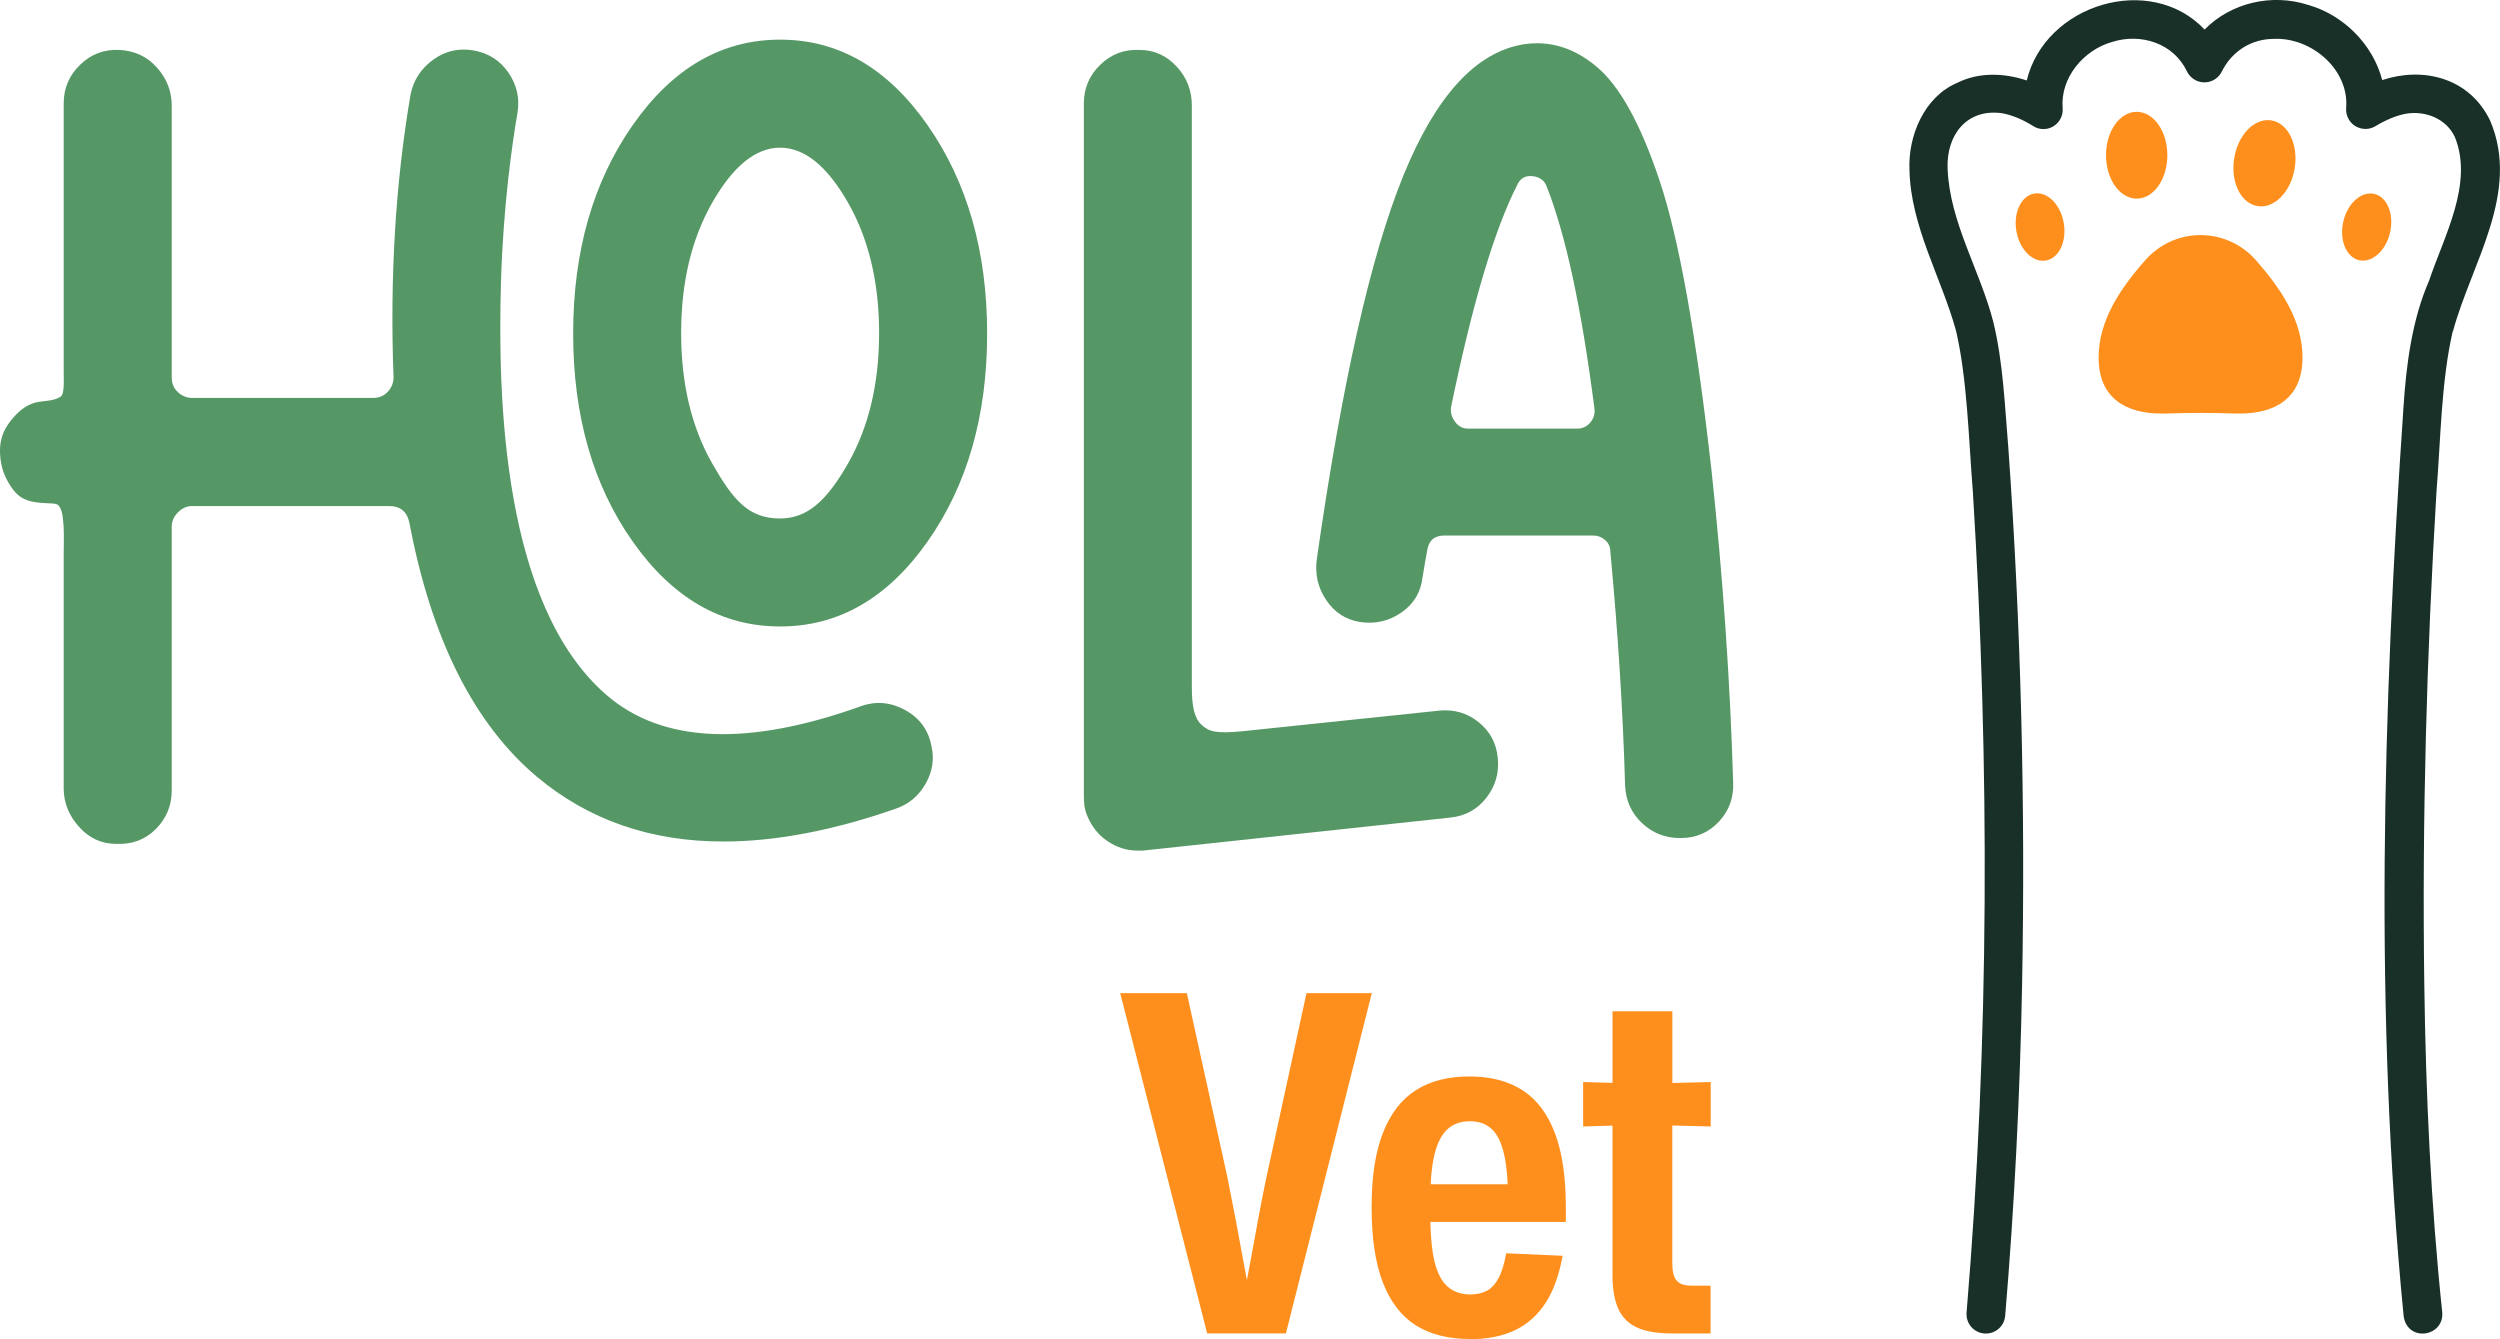 <?xml version="1.0" encoding="UTF-8"?>
<svg id="Capa_2" data-name="Capa 2" xmlns="http://www.w3.org/2000/svg" viewBox="0 0 510.24 273.33">
  <defs>
    <style>
      .cls-1 {
        fill: #183028;
      }

      .cls-2 {
        fill: #ff8f1c;
      }

      .cls-3 {
        fill: #559866;
      }
    </style>
  </defs>
  <g id="Capa_1-2" data-name="Capa 1">
    <g id="uuid-cb6a513c-cba2-4fa8-88e8-6050039ccf18" data-name="Capa 1-2">
      <g>
        <g>
          <path class="cls-2" d="M266.65,202.69l-8.17,37.57c-.62,2.95-1.2,5.83-1.71,8.68-.51,2.85-1.03,5.64-1.53,8.35-.24,1.32-.49,2.64-.75,3.98-.26-1.37-.52-2.76-.77-4.13-.5-2.79-1.03-5.58-1.55-8.36-.53-2.79-1.09-5.64-1.67-8.54l-8.27-37.54h-13.6l17.75,69.44h0s16.07,0,16.07,0l17.53-69.44h-13.34Z"/>
          <path class="cls-2" d="M310.8,222.56c-2.9-1.91-6.59-2.86-10.91-2.86s-7.93.92-10.88,2.78c-2.95,1.85-5.19,4.76-6.74,8.7-1.56,3.95-2.33,8.97-2.33,15.24s.77,11.39,2.3,15.35c1.54,3.96,3.79,6.87,6.73,8.73,2.95,1.85,6.61,2.78,10.98,2.78l.03.04c3.52,0,6.57-.59,9.13-1.79,2.56-1.2,4.66-3.05,6.29-5.54,1.63-2.49,2.81-5.72,3.52-9.69l-11.51-.51c-.39,2.17-.91,3.86-1.57,5.08s-1.46,2.09-2.4,2.58c-.95.49-2.06.74-3.34.74-1.86,0-3.39-.52-4.6-1.56-1.22-1.05-2.12-2.73-2.7-5.06-.51-2.05-.8-4.77-.87-8.18h27.65v-3.05c0-6.08-.73-11.08-2.21-15.03-1.48-3.94-3.68-6.86-6.57-8.76ZM295.5,230.39c1.18-1.04,2.73-1.55,4.47-1.55s3.17.47,4.3,1.42c1.13.95,1.99,2.54,2.57,4.76.46,1.72.75,3.95.87,6.68h-15.71c.11-2.55.39-4.67.84-6.36.6-2.27,1.49-3.93,2.67-4.95Z"/>
          <path class="cls-2" d="M349.15,229.91v-9.07l-7.83.19v-14.63h-12.21v14.61l-6-.17v9.07h0l5.99-.18v30.42c0,2.94.41,5.28,1.21,7.02.8,1.73,2.08,3,3.83,3.79,1.74.79,4.1,1.19,7.08,1.19h0s7.9,0,7.9,0v-9.75h-3.83c-1.01,0-1.8-.16-2.36-.45-.57-.31-.99-.79-1.24-1.45-.25-.67-.38-1.55-.38-2.66v-28.13l7.83.2Z"/>
        </g>
        <g>
          <path class="cls-3" d="M175.7,144.12c3.09-1.08,6.11-.81,9.06.81,2.94,1.62,4.72,4.06,5.34,7.32.61,2.63.23,5.19-1.16,7.66-1.39,2.48-3.4,4.18-6.03,5.11-12.84,4.49-24.61,6.73-35.28,6.73-14.86,0-27.55-4.41-38.07-13.23-12.84-10.83-21.51-28.09-25.99-51.76-.46-2.32-1.86-3.48-4.18-3.48h-40.16c-1.09,0-2.06.43-2.9,1.28s-1.28,1.82-1.28,2.9v53.86c0,3.09-1.09,5.72-3.25,7.89-2.17,2.17-4.87,3.17-8.13,3.02-2.94,0-5.46-1.16-7.54-3.48-2.09-2.32-3.13-4.95-3.13-7.89v-47.59c0-3.25.36-9.45-1.32-10.31-.73-.38-2.86-.09-5.18-.6-2.48-.54-3.6-1.89-4.76-3.83-1.16-1.93-1.74-4.14-1.74-6.61,0-2.17.69-4.14,2.09-5.92,1.39-1.78,3.02-3.28,5.11-3.83,1.75-.46,3.6-.19,5.2-1.23.81-.52.6-3.65.6-5.04V21.1c0-3.09,1.12-5.72,3.36-7.89,2.24-2.17,4.91-3.17,8.01-3.02,3.09.16,5.65,1.35,7.66,3.6,2.01,2.24,3.02,4.83,3.02,7.77v55.48c0,1.24.43,2.24,1.28,3.02.85.77,1.82,1.16,2.9,1.16h36.91c1.24,0,2.24-.43,3.02-1.28.77-.85,1.16-1.82,1.16-2.9-.77-20.43.39-39.7,3.48-57.8.61-2.94,2.17-5.3,4.65-7.08,2.47-1.78,5.22-2.39,8.24-1.86,3.02.54,5.38,2.06,7.08,4.53,1.7,2.48,2.32,5.19,1.86,8.13-1.1,6.23-2.94,19.3-3.38,34.54-.7,23.9.36,65.97,21.49,84.31,11.54,10.01,29.09,10.52,52,2.32h0ZM189.28,110.57c-8.13,11.53-18.14,17.29-30.06,17.29s-21.93-5.76-30.06-17.29c-8.13-11.53-12.18-25.69-12.18-42.48s4.06-30.99,12.18-42.59c8.13-11.61,18.14-17.41,30.06-17.41s21.94,5.8,30.06,17.41c8.13,11.61,12.19,25.81,12.19,42.59s-4.06,30.95-12.19,42.48ZM173.03,41.28c-4.26-7.43-8.86-11.14-13.81-11.14s-9.56,3.72-13.81,11.14c-4.26,7.43-6.39,16.32-6.39,26.7s2.13,19.27,6.39,26.7c4.25,7.43,7.38,11.14,13.81,11.14,5.63,0,9.55-3.72,13.81-11.14,4.25-7.43,6.39-16.32,6.39-26.7s-2.13-19.27-6.39-26.7Z"/>
          <path class="cls-3" d="M293.62,145.04c3.09-.31,5.8.46,8.13,2.32s3.64,4.29,3.94,7.32c.31,3.02-.46,5.72-2.32,8.13-1.86,2.4-4.33,3.76-7.43,4.06l-62.67,6.73h-1.16c-2.17,0-4.22-.66-6.15-1.98-1.94-1.31-3.36-3.21-4.29-5.69-.32-.93-.46-2.09-.46-3.48V21.1c0-3.09,1.12-5.72,3.36-7.89,2.24-2.17,4.91-3.17,8.01-3.02,2.94,0,5.46,1.13,7.54,3.36,2.09,2.24,3.13,4.91,3.13,8.01v118.38c-.03,4.43.57,6.69,1.98,7.99,1.53,1.42,2.93,1.84,8.47,1.3l39.92-4.18h0ZM349.32,96.07c2.32,21.66,3.79,42.86,4.41,63.6.15,3.09-.81,5.76-2.9,8.01s-4.69,3.36-7.78,3.36h-.23c-2.94,0-5.5-1.01-7.66-3.02s-3.33-4.56-3.48-7.66c-.46-15.47-1.47-31.41-3.02-47.81,0-.93-.35-1.7-1.05-2.32-.69-.61-1.51-.93-2.44-.93h-30.4c-2.01,0-3.17,1.01-3.48,3.02-.32,1.7-.62,3.48-.93,5.34-.32,3.09-1.74,5.54-4.29,7.32-2.55,1.78-5.38,2.43-8.47,1.97-2.95-.46-5.26-1.97-6.96-4.53-1.7-2.55-2.32-5.38-1.86-8.47,5.11-35.74,10.98-61.77,17.64-78.11,6.65-16.32,14.85-25.26,24.61-26.81,5.26-.77,10.13.7,14.62,4.41,4.8,3.87,9.17,11.73,13.11,23.56,3.94,11.83,7.46,31.53,10.56,59.08h0ZM321.93,87.48c1.08,0,1.98-.43,2.67-1.28s.97-1.82.81-2.9c-2.63-20.43-5.88-35.51-9.75-45.26-.46-1.24-1.43-1.93-2.9-2.09-1.47-.15-2.52.46-3.13,1.86-4.65,9.14-9.14,24.22-13.47,45.26-.16,1.09.12,2.09.81,3.02s1.58,1.39,2.67,1.39h22.29,0Z"/>
        </g>
        <path class="cls-1" d="M500.64,67.62c3.73-13.85,13.88-28.31,7.57-43.04-4.27-8.79-13.71-10.99-22.01-8.24-1.89-7.26-7.89-13.29-15.13-15.34-7.45-2.4-15.81-.41-21.12,5.03-11.08-11.7-32.52-5.19-36.3,10.39-4.61-1.53-9.77-1.74-14.24.51-6.72,2.87-9.96,10.82-9.7,17.55.19,11.73,6.55,22.16,9.53,33.12,2.3,9.96,2.56,22.31,3.41,32.71,3.45,55.78,3.39,111.88-1.28,167.58-.18,2.18,1.43,4.09,3.61,4.27,2.18.18,4.09-1.43,4.27-3.61,1.89-22.46,3.02-44.97,3.45-67.48.69-36.57-.21-73.2-2.81-109.69-.71-8.4-1.05-17.48-3.08-25.74-2.74-10.58-8.88-20.28-9.31-31.2-.29-6.95,3.96-12.34,11.12-11.33,2.07.37,4.29,1.32,6.38,2.64.64.41,1.39.62,2.2.59,2.24-.07,3.96-2.04,3.78-4.27-.51-6.14,4.22-11.85,10.07-13.5,5.85-1.87,12.6.22,15.33,6.07.37.72.96,1.34,1.74,1.74,1.95.99,4.33.21,5.32-1.74,2.1-4.24,6.1-6.71,10.7-6.71,7.66-.3,15.36,6.27,14.7,14.15-.06.78.12,1.59.55,2.31,1.13,1.88,3.55,2.48,5.43,1.36,2.12-1.27,4.33-2.23,6.4-2.57,3.94-.6,8.12,1.11,9.82,4.82,3.82,9.47-2.19,20.12-5.26,29.25-3.48,7.95-4.67,17.14-5.23,25.74-4.24,61.79-6.03,123.91.03,185.67.81,5.38,8.3,4.17,7.87-.83-2.33-22.15-3.35-44.5-3.66-66.87-.47-33.54.48-67.14,2.49-100.64.87-10.72.95-22.4,3.31-32.7h.03Z"/>
        <path class="cls-2" d="M421.2,45.49c.66,3.78-.96,7.22-3.63,7.68-2.67.47-5.37-2.2-6.03-5.98s.96-7.22,3.63-7.68c2.67-.47,5.37,2.2,6.03,5.98Z"/>
        <path class="cls-2" d="M478.25,45.26c-.84,3.74.61,7.25,3.25,7.85,2.64.59,5.47-1.95,6.31-5.69s-.61-7.25-3.25-7.85c-2.64-.59-5.47,1.95-6.31,5.69Z"/>
        <ellipse class="cls-2" cx="436.09" cy="31.68" rx="6.26" ry="8.86"/>
        <ellipse class="cls-2" cx="462.17" cy="33.32" rx="8.86" ry="6.26" transform="translate(356.72 484.53) rotate(-80.97)"/>
        <path class="cls-2" d="M460.38,53.06c-2.85-3.23-6.95-5.08-11.26-5.08s-8.4,1.86-11.25,5.09c-5.29,6-9.55,12.43-9.55,19.94,0,8.36,5.74,11.39,12.74,11.39.27,0,.54,0,.82,0,4.78-.16,9.73-.16,14.5,0,.28,0,.54,0,.81,0,7.01,0,12.74-3.03,12.74-11.39,0-7.52-4.27-13.96-9.56-19.96h0Z"/>
      </g>
    </g>
  </g>
</svg>